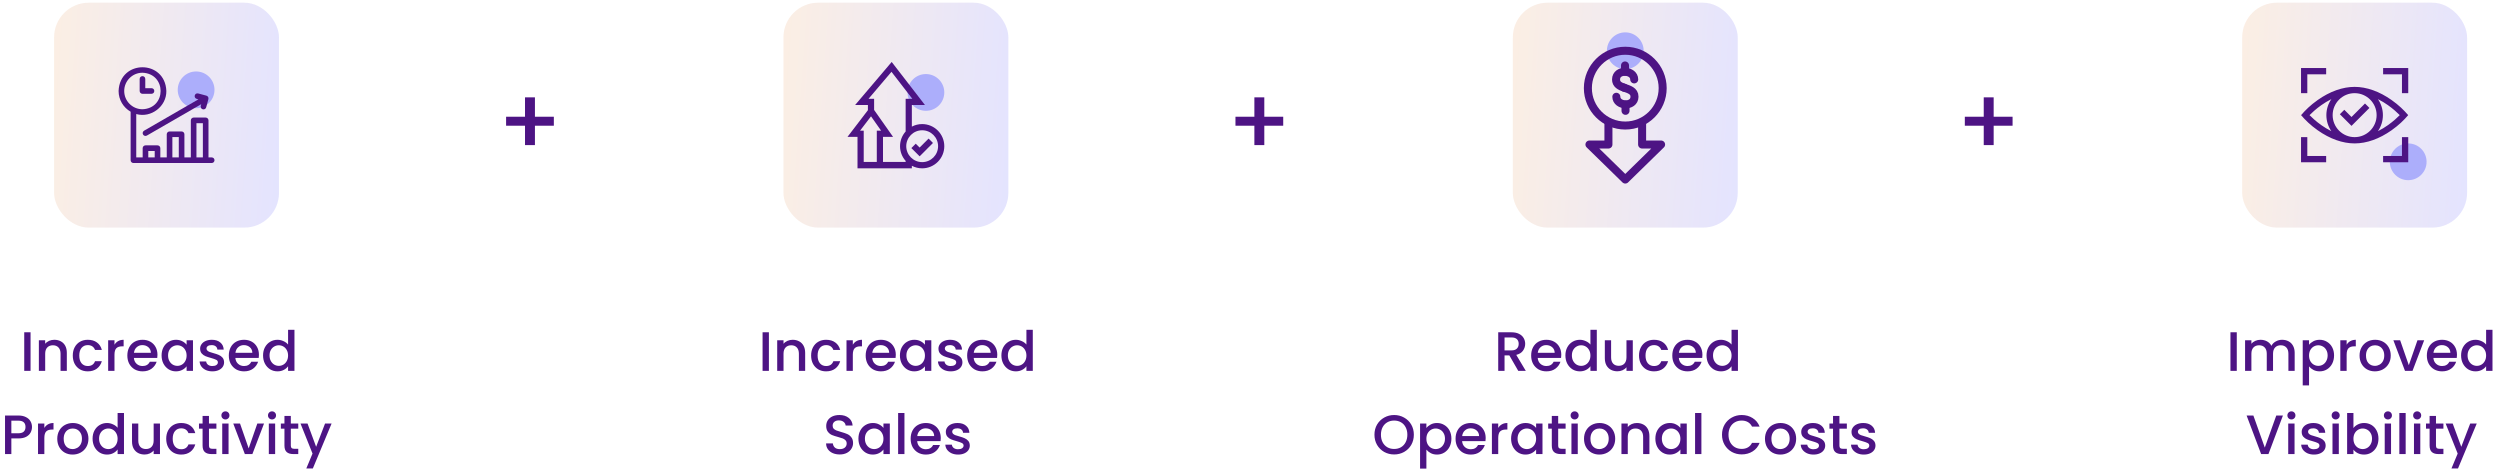 <?xml version="1.0" encoding="UTF-8"?> <svg xmlns="http://www.w3.org/2000/svg" width="721" height="137" viewBox="0 0 721 137" fill="none"><path d="M8.813 95.834V106.954H6.989V95.834H8.813ZM15.656 97.994C16.349 97.994 16.968 98.138 17.512 98.426C18.067 98.714 18.498 99.141 18.808 99.706C19.117 100.271 19.272 100.954 19.272 101.754V106.954H17.464V102.026C17.464 101.237 17.267 100.634 16.872 100.218C16.477 99.791 15.938 99.578 15.256 99.578C14.573 99.578 14.029 99.791 13.624 100.218C13.229 100.634 13.032 101.237 13.032 102.026V106.954H11.208V98.138H13.032V99.146C13.331 98.783 13.709 98.501 14.168 98.298C14.637 98.095 15.133 97.994 15.656 97.994ZM20.99 102.538C20.99 101.631 21.172 100.837 21.534 100.154C21.908 99.46 22.42 98.927 23.07 98.554C23.721 98.18 24.468 97.994 25.31 97.994C26.377 97.994 27.257 98.25 27.95 98.762C28.654 99.263 29.129 99.983 29.374 100.922H27.406C27.246 100.485 26.99 100.143 26.638 99.898C26.286 99.653 25.844 99.53 25.31 99.53C24.564 99.53 23.966 99.796 23.518 100.33C23.081 100.853 22.862 101.589 22.862 102.538C22.862 103.487 23.081 104.229 23.518 104.762C23.966 105.295 24.564 105.562 25.31 105.562C26.366 105.562 27.065 105.098 27.406 104.17H29.374C29.118 105.066 28.638 105.781 27.934 106.314C27.23 106.837 26.356 107.098 25.31 107.098C24.468 107.098 23.721 106.911 23.07 106.538C22.42 106.154 21.908 105.621 21.534 104.938C21.172 104.245 20.99 103.445 20.99 102.538ZM33.016 99.418C33.283 98.97 33.635 98.623 34.072 98.378C34.52 98.122 35.048 97.994 35.656 97.994V99.882H35.192C34.477 99.882 33.934 100.063 33.56 100.426C33.197 100.789 33.016 101.418 33.016 102.314V106.954H31.192V98.138H33.016V99.418ZM45.413 102.33C45.413 102.661 45.392 102.959 45.349 103.226H38.613C38.666 103.93 38.928 104.495 39.397 104.922C39.866 105.349 40.442 105.562 41.125 105.562C42.106 105.562 42.8 105.151 43.205 104.33H45.173C44.906 105.141 44.421 105.807 43.717 106.33C43.023 106.842 42.16 107.098 41.125 107.098C40.282 107.098 39.525 106.911 38.853 106.538C38.191 106.154 37.669 105.621 37.285 104.938C36.911 104.245 36.725 103.445 36.725 102.538C36.725 101.631 36.906 100.837 37.269 100.154C37.642 99.46 38.16 98.927 38.821 98.554C39.493 98.18 40.261 97.994 41.125 97.994C41.957 97.994 42.698 98.175 43.349 98.538C43.999 98.9 44.506 99.412 44.869 100.074C45.231 100.725 45.413 101.477 45.413 102.33ZM43.509 101.754C43.498 101.082 43.258 100.543 42.789 100.138C42.319 99.733 41.738 99.53 41.045 99.53C40.416 99.53 39.877 99.733 39.429 100.138C38.981 100.533 38.714 101.071 38.629 101.754H43.509ZM46.6 102.506C46.6 101.621 46.781 100.837 47.144 100.154C47.517 99.471 48.019 98.943 48.648 98.57C49.288 98.186 49.992 97.994 50.76 97.994C51.453 97.994 52.056 98.132 52.568 98.41C53.09 98.677 53.507 99.013 53.816 99.418V98.138H55.656V106.954H53.816V105.642C53.507 106.058 53.085 106.405 52.552 106.682C52.019 106.959 51.41 107.098 50.728 107.098C49.971 107.098 49.277 106.906 48.648 106.522C48.019 106.127 47.517 105.583 47.144 104.89C46.781 104.186 46.6 103.391 46.6 102.506ZM53.816 102.538C53.816 101.93 53.688 101.402 53.432 100.954C53.187 100.506 52.861 100.165 52.456 99.93C52.05 99.695 51.613 99.578 51.144 99.578C50.675 99.578 50.237 99.695 49.832 99.93C49.426 100.154 49.096 100.49 48.84 100.938C48.594 101.375 48.472 101.898 48.472 102.506C48.472 103.114 48.594 103.647 48.84 104.106C49.096 104.565 49.426 104.917 49.832 105.162C50.248 105.397 50.685 105.514 51.144 105.514C51.613 105.514 52.05 105.397 52.456 105.162C52.861 104.927 53.187 104.586 53.432 104.138C53.688 103.679 53.816 103.146 53.816 102.538ZM61.252 107.098C60.558 107.098 59.934 106.975 59.38 106.73C58.836 106.474 58.404 106.133 58.084 105.706C57.764 105.269 57.593 104.783 57.572 104.25H59.46C59.492 104.623 59.668 104.938 59.988 105.194C60.318 105.439 60.729 105.562 61.22 105.562C61.732 105.562 62.126 105.466 62.404 105.274C62.692 105.071 62.836 104.815 62.836 104.506C62.836 104.175 62.676 103.93 62.356 103.77C62.046 103.61 61.55 103.434 60.868 103.242C60.206 103.061 59.668 102.885 59.252 102.714C58.836 102.543 58.473 102.282 58.164 101.93C57.865 101.578 57.716 101.114 57.716 100.538C57.716 100.069 57.854 99.642 58.132 99.258C58.409 98.863 58.804 98.554 59.316 98.33C59.838 98.106 60.436 97.994 61.108 97.994C62.11 97.994 62.916 98.25 63.524 98.762C64.142 99.263 64.473 99.951 64.516 100.826H62.692C62.66 100.431 62.5 100.117 62.212 99.882C61.924 99.647 61.534 99.53 61.044 99.53C60.564 99.53 60.196 99.621 59.94 99.802C59.684 99.983 59.556 100.223 59.556 100.522C59.556 100.757 59.641 100.954 59.812 101.114C59.982 101.274 60.19 101.402 60.436 101.498C60.681 101.583 61.044 101.695 61.524 101.834C62.164 102.005 62.686 102.181 63.092 102.362C63.508 102.533 63.865 102.789 64.164 103.13C64.462 103.471 64.617 103.925 64.628 104.49C64.628 104.991 64.489 105.439 64.212 105.834C63.934 106.229 63.54 106.538 63.028 106.762C62.526 106.986 61.934 107.098 61.252 107.098ZM74.678 102.33C74.678 102.661 74.657 102.959 74.614 103.226H67.878C67.932 103.93 68.193 104.495 68.662 104.922C69.132 105.349 69.708 105.562 70.39 105.562C71.372 105.562 72.065 105.151 72.47 104.33H74.438C74.172 105.141 73.686 105.807 72.982 106.33C72.289 106.842 71.425 107.098 70.39 107.098C69.548 107.098 68.79 106.911 68.118 106.538C67.457 106.154 66.934 105.621 66.55 104.938C66.177 104.245 65.99 103.445 65.99 102.538C65.99 101.631 66.172 100.837 66.534 100.154C66.908 99.46 67.425 98.927 68.086 98.554C68.758 98.18 69.526 97.994 70.39 97.994C71.222 97.994 71.964 98.175 72.614 98.538C73.265 98.9 73.772 99.412 74.134 100.074C74.497 100.725 74.678 101.477 74.678 102.33ZM72.774 101.754C72.764 101.082 72.524 100.543 72.054 100.138C71.585 99.733 71.004 99.53 70.31 99.53C69.681 99.53 69.142 99.733 68.694 100.138C68.246 100.533 67.98 101.071 67.894 101.754H72.774ZM75.865 102.506C75.865 101.621 76.047 100.837 76.409 100.154C76.783 99.471 77.284 98.943 77.913 98.57C78.553 98.186 79.263 97.994 80.041 97.994C80.617 97.994 81.183 98.122 81.737 98.378C82.303 98.623 82.751 98.954 83.081 99.37V95.114H84.921V106.954H83.081V105.626C82.783 106.053 82.367 106.405 81.833 106.682C81.311 106.959 80.708 107.098 80.025 107.098C79.257 107.098 78.553 106.906 77.913 106.522C77.284 106.127 76.783 105.583 76.409 104.89C76.047 104.186 75.865 103.391 75.865 102.506ZM83.081 102.538C83.081 101.93 82.953 101.402 82.697 100.954C82.452 100.506 82.127 100.165 81.721 99.93C81.316 99.695 80.879 99.578 80.409 99.578C79.94 99.578 79.503 99.695 79.097 99.93C78.692 100.154 78.361 100.49 78.105 100.938C77.86 101.375 77.737 101.898 77.737 102.506C77.737 103.114 77.86 103.647 78.105 104.106C78.361 104.565 78.692 104.917 79.097 105.162C79.513 105.397 79.951 105.514 80.409 105.514C80.879 105.514 81.316 105.397 81.721 105.162C82.127 104.927 82.452 104.586 82.697 104.138C82.953 103.679 83.081 103.146 83.081 102.538ZM9.226 123.146C9.226 123.711 9.093 124.245 8.826 124.746C8.559 125.247 8.133 125.658 7.546 125.978C6.959 126.287 6.207 126.442 5.29 126.442H3.274V130.954H1.45V119.834H5.29C6.143 119.834 6.863 119.983 7.45 120.282C8.047 120.57 8.49 120.965 8.778 121.466C9.077 121.967 9.226 122.527 9.226 123.146ZM5.29 124.954C5.983 124.954 6.501 124.799 6.842 124.49C7.183 124.17 7.354 123.722 7.354 123.146C7.354 121.93 6.666 121.322 5.29 121.322H3.274V124.954H5.29ZM12.79 123.418C13.056 122.97 13.408 122.623 13.846 122.378C14.294 122.122 14.822 121.994 15.43 121.994V123.882H14.966C14.251 123.882 13.707 124.063 13.334 124.426C12.971 124.789 12.79 125.418 12.79 126.314V130.954H10.966V122.138H12.79V123.418ZM20.93 131.098C20.098 131.098 19.346 130.911 18.674 130.538C18.002 130.154 17.474 129.621 17.09 128.938C16.706 128.245 16.514 127.445 16.514 126.538C16.514 125.642 16.712 124.847 17.106 124.154C17.501 123.461 18.04 122.927 18.722 122.554C19.405 122.181 20.168 121.994 21.01 121.994C21.853 121.994 22.616 122.181 23.298 122.554C23.981 122.927 24.52 123.461 24.914 124.154C25.309 124.847 25.506 125.642 25.506 126.538C25.506 127.434 25.304 128.229 24.898 128.922C24.493 129.615 23.938 130.154 23.234 130.538C22.541 130.911 21.773 131.098 20.93 131.098ZM20.93 129.514C21.4 129.514 21.837 129.402 22.242 129.178C22.658 128.954 22.994 128.618 23.25 128.17C23.506 127.722 23.634 127.178 23.634 126.538C23.634 125.898 23.512 125.359 23.266 124.922C23.021 124.474 22.696 124.138 22.29 123.914C21.885 123.69 21.448 123.578 20.978 123.578C20.509 123.578 20.072 123.69 19.666 123.914C19.272 124.138 18.957 124.474 18.722 124.922C18.488 125.359 18.37 125.898 18.37 126.538C18.37 127.487 18.61 128.223 19.09 128.746C19.581 129.258 20.194 129.514 20.93 129.514ZM26.701 126.506C26.701 125.621 26.883 124.837 27.245 124.154C27.619 123.471 28.12 122.943 28.749 122.57C29.389 122.186 30.099 121.994 30.877 121.994C31.453 121.994 32.019 122.122 32.573 122.378C33.139 122.623 33.587 122.954 33.917 123.37V119.114H35.757V130.954H33.917V129.626C33.619 130.053 33.203 130.405 32.669 130.682C32.147 130.959 31.544 131.098 30.861 131.098C30.093 131.098 29.389 130.906 28.749 130.522C28.12 130.127 27.619 129.583 27.245 128.89C26.883 128.186 26.701 127.391 26.701 126.506ZM33.917 126.538C33.917 125.93 33.789 125.402 33.533 124.954C33.288 124.506 32.963 124.165 32.557 123.93C32.152 123.695 31.715 123.578 31.245 123.578C30.776 123.578 30.339 123.695 29.933 123.93C29.528 124.154 29.197 124.49 28.941 124.938C28.696 125.375 28.573 125.898 28.573 126.506C28.573 127.114 28.696 127.647 28.941 128.106C29.197 128.565 29.528 128.917 29.933 129.162C30.349 129.397 30.787 129.514 31.245 129.514C31.715 129.514 32.152 129.397 32.557 129.162C32.963 128.927 33.288 128.586 33.533 128.138C33.789 127.679 33.917 127.146 33.917 126.538ZM46.137 122.138V130.954H44.313V129.914C44.025 130.277 43.647 130.565 43.177 130.778C42.718 130.981 42.228 131.082 41.705 131.082C41.012 131.082 40.388 130.938 39.833 130.65C39.289 130.362 38.857 129.935 38.537 129.37C38.228 128.805 38.073 128.122 38.073 127.322V122.138H39.881V127.05C39.881 127.839 40.078 128.447 40.473 128.874C40.868 129.29 41.407 129.498 42.089 129.498C42.772 129.498 43.31 129.29 43.705 128.874C44.111 128.447 44.313 127.839 44.313 127.05V122.138H46.137ZM47.936 126.538C47.936 125.631 48.117 124.837 48.48 124.154C48.853 123.461 49.365 122.927 50.016 122.554C50.666 122.181 51.413 121.994 52.256 121.994C53.322 121.994 54.202 122.25 54.896 122.762C55.6 123.263 56.074 123.983 56.32 124.922H54.352C54.192 124.485 53.936 124.143 53.584 123.898C53.232 123.653 52.789 123.53 52.256 123.53C51.509 123.53 50.912 123.797 50.464 124.33C50.026 124.853 49.808 125.589 49.808 126.538C49.808 127.487 50.026 128.229 50.464 128.762C50.912 129.295 51.509 129.562 52.256 129.562C53.312 129.562 54.01 129.098 54.352 128.17H56.32C56.064 129.066 55.584 129.781 54.88 130.314C54.176 130.837 53.301 131.098 52.256 131.098C51.413 131.098 50.666 130.911 50.016 130.538C49.365 130.154 48.853 129.621 48.48 128.938C48.117 128.245 47.936 127.445 47.936 126.538ZM60.266 123.626V128.506C60.266 128.837 60.34 129.077 60.489 129.226C60.65 129.365 60.916 129.434 61.289 129.434H62.41V130.954H60.969C60.148 130.954 59.519 130.762 59.081 130.378C58.644 129.994 58.425 129.37 58.425 128.506V123.626H57.386V122.138H58.425V119.946H60.266V122.138H62.41V123.626H60.266ZM65.019 120.97C64.688 120.97 64.411 120.858 64.187 120.634C63.963 120.41 63.851 120.133 63.851 119.802C63.851 119.471 63.963 119.194 64.187 118.97C64.411 118.746 64.688 118.634 65.019 118.634C65.339 118.634 65.611 118.746 65.835 118.97C66.059 119.194 66.171 119.471 66.171 119.802C66.171 120.133 66.059 120.41 65.835 120.634C65.611 120.858 65.339 120.97 65.019 120.97ZM65.915 122.138V130.954H64.091V122.138H65.915ZM71.717 129.322L74.213 122.138H76.149L72.789 130.954H70.613L67.269 122.138H69.221L71.717 129.322ZM78.456 120.97C78.126 120.97 77.848 120.858 77.624 120.634C77.4 120.41 77.288 120.133 77.288 119.802C77.288 119.471 77.4 119.194 77.624 118.97C77.848 118.746 78.126 118.634 78.456 118.634C78.776 118.634 79.048 118.746 79.272 118.97C79.496 119.194 79.608 119.471 79.608 119.802C79.608 120.133 79.496 120.41 79.272 120.634C79.048 120.858 78.776 120.97 78.456 120.97ZM79.352 122.138V130.954H77.528V122.138H79.352ZM83.875 123.626V128.506C83.875 128.837 83.95 129.077 84.099 129.226C84.259 129.365 84.525 129.434 84.899 129.434H86.019V130.954H84.579C83.757 130.954 83.128 130.762 82.691 130.378C82.254 129.994 82.035 129.37 82.035 128.506V123.626H80.995V122.138H82.035V119.946H83.875V122.138H86.019V123.626H83.875ZM95.636 122.138L90.228 135.098H88.34L90.132 130.81L86.66 122.138H88.692L91.172 128.858L93.748 122.138H95.636Z" fill="#4D1484"></path><path d="M221.75 95.834V106.954H219.926V95.834H221.75ZM228.592 97.994C229.286 97.994 229.904 98.138 230.448 98.426C231.003 98.714 231.435 99.141 231.744 99.706C232.054 100.271 232.208 100.954 232.208 101.754V106.954H230.4V102.026C230.4 101.237 230.203 100.634 229.808 100.218C229.414 99.791 228.875 99.578 228.192 99.578C227.51 99.578 226.966 99.791 226.56 100.218C226.166 100.634 225.968 101.237 225.968 102.026V106.954H224.144V98.138H225.968V99.146C226.267 98.783 226.646 98.501 227.104 98.298C227.574 98.095 228.07 97.994 228.592 97.994ZM233.927 102.538C233.927 101.631 234.108 100.837 234.471 100.154C234.844 99.46 235.356 98.927 236.007 98.554C236.658 98.18 237.404 97.994 238.247 97.994C239.314 97.994 240.194 98.25 240.887 98.762C241.591 99.263 242.066 99.983 242.311 100.922H240.343C240.183 100.485 239.927 100.143 239.575 99.898C239.223 99.653 238.78 99.53 238.247 99.53C237.5 99.53 236.903 99.796 236.455 100.33C236.018 100.853 235.799 101.589 235.799 102.538C235.799 103.487 236.018 104.229 236.455 104.762C236.903 105.295 237.5 105.562 238.247 105.562C239.303 105.562 240.002 105.098 240.343 104.17H242.311C242.055 105.066 241.575 105.781 240.871 106.314C240.167 106.837 239.292 107.098 238.247 107.098C237.404 107.098 236.658 106.911 236.007 106.538C235.356 106.154 234.844 105.621 234.471 104.938C234.108 104.245 233.927 103.445 233.927 102.538ZM245.953 99.418C246.219 98.97 246.571 98.623 247.009 98.378C247.457 98.122 247.985 97.994 248.593 97.994V99.882H248.129C247.414 99.882 246.87 100.063 246.497 100.426C246.134 100.789 245.953 101.418 245.953 102.314V106.954H244.129V98.138H245.953V99.418ZM258.349 102.33C258.349 102.661 258.328 102.959 258.285 103.226H251.549C251.603 103.93 251.864 104.495 252.333 104.922C252.803 105.349 253.379 105.562 254.061 105.562C255.043 105.562 255.736 105.151 256.141 104.33H258.109C257.843 105.141 257.357 105.807 256.653 106.33C255.96 106.842 255.096 107.098 254.061 107.098C253.219 107.098 252.461 106.911 251.789 106.538C251.128 106.154 250.605 105.621 250.221 104.938C249.848 104.245 249.661 103.445 249.661 102.538C249.661 101.631 249.843 100.837 250.205 100.154C250.579 99.46 251.096 98.927 251.757 98.554C252.429 98.18 253.197 97.994 254.061 97.994C254.893 97.994 255.635 98.175 256.285 98.538C256.936 98.9 257.443 99.412 257.805 100.074C258.168 100.725 258.349 101.477 258.349 102.33ZM256.445 101.754C256.435 101.082 256.195 100.543 255.725 100.138C255.256 99.733 254.675 99.53 253.981 99.53C253.352 99.53 252.813 99.733 252.365 100.138C251.917 100.533 251.651 101.071 251.565 101.754H256.445ZM259.536 102.506C259.536 101.621 259.718 100.837 260.08 100.154C260.454 99.471 260.955 98.943 261.584 98.57C262.224 98.186 262.928 97.994 263.696 97.994C264.39 97.994 264.992 98.132 265.504 98.41C266.027 98.677 266.443 99.013 266.752 99.418V98.138H268.592V106.954H266.752V105.642C266.443 106.058 266.022 106.405 265.488 106.682C264.955 106.959 264.347 107.098 263.664 107.098C262.907 107.098 262.214 106.906 261.584 106.522C260.955 106.127 260.454 105.583 260.08 104.89C259.718 104.186 259.536 103.391 259.536 102.506ZM266.752 102.538C266.752 101.93 266.624 101.402 266.368 100.954C266.123 100.506 265.798 100.165 265.392 99.93C264.987 99.695 264.55 99.578 264.08 99.578C263.611 99.578 263.174 99.695 262.768 99.93C262.363 100.154 262.032 100.49 261.776 100.938C261.531 101.375 261.408 101.898 261.408 102.506C261.408 103.114 261.531 103.647 261.776 104.106C262.032 104.565 262.363 104.917 262.768 105.162C263.184 105.397 263.622 105.514 264.08 105.514C264.55 105.514 264.987 105.397 265.392 105.162C265.798 104.927 266.123 104.586 266.368 104.138C266.624 103.679 266.752 103.146 266.752 102.538ZM274.188 107.098C273.495 107.098 272.871 106.975 272.316 106.73C271.772 106.474 271.34 106.133 271.02 105.706C270.7 105.269 270.529 104.783 270.508 104.25H272.396C272.428 104.623 272.604 104.938 272.924 105.194C273.255 105.439 273.665 105.562 274.156 105.562C274.668 105.562 275.063 105.466 275.34 105.274C275.628 105.071 275.772 104.815 275.772 104.506C275.772 104.175 275.612 103.93 275.292 103.77C274.983 103.61 274.487 103.434 273.804 103.242C273.143 103.061 272.604 102.885 272.188 102.714C271.772 102.543 271.409 102.282 271.1 101.93C270.801 101.578 270.652 101.114 270.652 100.538C270.652 100.069 270.791 99.642 271.068 99.258C271.345 98.863 271.74 98.554 272.252 98.33C272.775 98.106 273.372 97.994 274.044 97.994C275.047 97.994 275.852 98.25 276.46 98.762C277.079 99.263 277.409 99.951 277.452 100.826H275.628C275.596 100.431 275.436 100.117 275.148 99.882C274.86 99.647 274.471 99.53 273.98 99.53C273.5 99.53 273.132 99.621 272.876 99.802C272.62 99.983 272.492 100.223 272.492 100.522C272.492 100.757 272.577 100.954 272.748 101.114C272.919 101.274 273.127 101.402 273.372 101.498C273.617 101.583 273.98 101.695 274.46 101.834C275.1 102.005 275.623 102.181 276.028 102.362C276.444 102.533 276.801 102.789 277.1 103.13C277.399 103.471 277.553 103.925 277.564 104.49C277.564 104.991 277.425 105.439 277.148 105.834C276.871 106.229 276.476 106.538 275.964 106.762C275.463 106.986 274.871 107.098 274.188 107.098ZM287.615 102.33C287.615 102.661 287.594 102.959 287.551 103.226H280.815C280.868 103.93 281.13 104.495 281.599 104.922C282.068 105.349 282.644 105.562 283.327 105.562C284.308 105.562 285.002 105.151 285.407 104.33H287.375C287.108 105.141 286.623 105.807 285.919 106.33C285.226 106.842 284.362 107.098 283.327 107.098C282.484 107.098 281.727 106.911 281.055 106.538C280.394 106.154 279.871 105.621 279.487 104.938C279.114 104.245 278.927 103.445 278.927 102.538C278.927 101.631 279.108 100.837 279.471 100.154C279.844 99.46 280.362 98.927 281.023 98.554C281.695 98.18 282.463 97.994 283.327 97.994C284.159 97.994 284.9 98.175 285.551 98.538C286.202 98.9 286.708 99.412 287.071 100.074C287.434 100.725 287.615 101.477 287.615 102.33ZM285.711 101.754C285.7 101.082 285.46 100.543 284.991 100.138C284.522 99.733 283.94 99.53 283.247 99.53C282.618 99.53 282.079 99.733 281.631 100.138C281.183 100.533 280.916 101.071 280.831 101.754H285.711ZM288.802 102.506C288.802 101.621 288.983 100.837 289.346 100.154C289.719 99.471 290.221 98.943 290.85 98.57C291.49 98.186 292.199 97.994 292.978 97.994C293.554 97.994 294.119 98.122 294.674 98.378C295.239 98.623 295.687 98.954 296.018 99.37V95.114H297.858V106.954H296.018V105.626C295.719 106.053 295.303 106.405 294.77 106.682C294.247 106.959 293.645 107.098 292.962 107.098C292.194 107.098 291.49 106.906 290.85 106.522C290.221 106.127 289.719 105.583 289.346 104.89C288.983 104.186 288.802 103.391 288.802 102.506ZM296.018 102.538C296.018 101.93 295.89 101.402 295.634 100.954C295.389 100.506 295.063 100.165 294.658 99.93C294.253 99.695 293.815 99.578 293.346 99.578C292.877 99.578 292.439 99.695 292.034 99.93C291.629 100.154 291.298 100.49 291.042 100.938C290.797 101.375 290.674 101.898 290.674 102.506C290.674 103.114 290.797 103.647 291.042 104.106C291.298 104.565 291.629 104.917 292.034 105.162C292.45 105.397 292.887 105.514 293.346 105.514C293.815 105.514 294.253 105.397 294.658 105.162C295.063 104.927 295.389 104.586 295.634 104.138C295.89 103.679 296.018 103.146 296.018 102.538ZM242.183 131.066C241.437 131.066 240.765 130.938 240.167 130.682C239.57 130.415 239.101 130.042 238.759 129.562C238.418 129.082 238.247 128.522 238.247 127.882H240.199C240.242 128.362 240.429 128.757 240.759 129.066C241.101 129.375 241.575 129.53 242.183 129.53C242.813 129.53 243.303 129.381 243.655 129.082C244.007 128.773 244.183 128.378 244.183 127.898C244.183 127.525 244.071 127.221 243.847 126.986C243.634 126.751 243.362 126.57 243.031 126.442C242.711 126.314 242.263 126.175 241.687 126.026C240.962 125.834 240.37 125.642 239.911 125.45C239.463 125.247 239.079 124.938 238.759 124.522C238.439 124.106 238.279 123.551 238.279 122.858C238.279 122.218 238.439 121.658 238.759 121.178C239.079 120.698 239.527 120.33 240.103 120.074C240.679 119.818 241.346 119.69 242.103 119.69C243.181 119.69 244.061 119.962 244.743 120.506C245.437 121.039 245.821 121.775 245.895 122.714H243.879C243.847 122.309 243.655 121.962 243.303 121.674C242.951 121.386 242.487 121.242 241.911 121.242C241.389 121.242 240.962 121.375 240.631 121.642C240.301 121.909 240.135 122.293 240.135 122.794C240.135 123.135 240.237 123.418 240.439 123.642C240.653 123.855 240.919 124.026 241.239 124.154C241.559 124.282 241.997 124.421 242.551 124.57C243.287 124.773 243.885 124.975 244.343 125.178C244.813 125.381 245.207 125.695 245.527 126.122C245.858 126.538 246.023 127.098 246.023 127.802C246.023 128.367 245.869 128.901 245.559 129.402C245.261 129.903 244.818 130.309 244.231 130.618C243.655 130.917 242.973 131.066 242.183 131.066ZM247.568 126.506C247.568 125.621 247.749 124.837 248.112 124.154C248.485 123.471 248.986 122.943 249.616 122.57C250.256 122.186 250.96 121.994 251.728 121.994C252.421 121.994 253.024 122.133 253.536 122.41C254.058 122.677 254.474 123.013 254.784 123.418V122.138H256.624V130.954H254.784V129.642C254.474 130.058 254.053 130.405 253.52 130.682C252.986 130.959 252.378 131.098 251.696 131.098C250.938 131.098 250.245 130.906 249.616 130.522C248.986 130.127 248.485 129.583 248.112 128.89C247.749 128.186 247.568 127.391 247.568 126.506ZM254.784 126.538C254.784 125.93 254.656 125.402 254.4 124.954C254.154 124.506 253.829 124.165 253.424 123.93C253.018 123.695 252.581 123.578 252.112 123.578C251.642 123.578 251.205 123.695 250.8 123.93C250.394 124.154 250.064 124.49 249.808 124.938C249.562 125.375 249.44 125.898 249.44 126.506C249.44 127.114 249.562 127.647 249.808 128.106C250.064 128.565 250.394 128.917 250.8 129.162C251.216 129.397 251.653 129.514 252.112 129.514C252.581 129.514 253.018 129.397 253.424 129.162C253.829 128.927 254.154 128.586 254.4 128.138C254.656 127.679 254.784 127.146 254.784 126.538ZM260.843 119.114V130.954H259.019V119.114H260.843ZM271.318 126.33C271.318 126.661 271.297 126.959 271.254 127.226H264.518C264.571 127.93 264.833 128.495 265.302 128.922C265.771 129.349 266.347 129.562 267.03 129.562C268.011 129.562 268.705 129.151 269.11 128.33H271.078C270.811 129.141 270.326 129.807 269.622 130.33C268.929 130.842 268.065 131.098 267.03 131.098C266.187 131.098 265.43 130.911 264.758 130.538C264.097 130.154 263.574 129.621 263.19 128.938C262.817 128.245 262.63 127.445 262.63 126.538C262.63 125.631 262.811 124.837 263.174 124.154C263.547 123.461 264.065 122.927 264.726 122.554C265.398 122.181 266.166 121.994 267.03 121.994C267.862 121.994 268.603 122.175 269.254 122.538C269.905 122.901 270.411 123.413 270.774 124.074C271.137 124.725 271.318 125.477 271.318 126.33ZM269.414 125.754C269.403 125.082 269.163 124.543 268.694 124.138C268.225 123.733 267.643 123.53 266.95 123.53C266.321 123.53 265.782 123.733 265.334 124.138C264.886 124.533 264.619 125.071 264.534 125.754H269.414ZM276.313 131.098C275.62 131.098 274.996 130.975 274.441 130.73C273.897 130.474 273.465 130.133 273.145 129.706C272.825 129.269 272.654 128.783 272.633 128.25H274.521C274.553 128.623 274.729 128.938 275.049 129.194C275.38 129.439 275.79 129.562 276.281 129.562C276.793 129.562 277.188 129.466 277.465 129.274C277.753 129.071 277.897 128.815 277.897 128.506C277.897 128.175 277.737 127.93 277.417 127.77C277.108 127.61 276.612 127.434 275.929 127.242C275.268 127.061 274.729 126.885 274.313 126.714C273.897 126.543 273.534 126.282 273.225 125.93C272.926 125.578 272.777 125.114 272.777 124.538C272.777 124.069 272.916 123.642 273.193 123.258C273.47 122.863 273.865 122.554 274.377 122.33C274.9 122.106 275.497 121.994 276.169 121.994C277.172 121.994 277.977 122.25 278.585 122.762C279.204 123.263 279.534 123.951 279.577 124.826H277.753C277.721 124.431 277.561 124.117 277.273 123.882C276.985 123.647 276.596 123.53 276.105 123.53C275.625 123.53 275.257 123.621 275.001 123.802C274.745 123.983 274.617 124.223 274.617 124.522C274.617 124.757 274.702 124.954 274.873 125.114C275.044 125.274 275.252 125.402 275.497 125.498C275.742 125.583 276.105 125.695 276.585 125.834C277.225 126.005 277.748 126.181 278.153 126.362C278.569 126.533 278.926 126.789 279.225 127.13C279.524 127.471 279.678 127.925 279.689 128.49C279.689 128.991 279.55 129.439 279.273 129.834C278.996 130.229 278.601 130.538 278.089 130.762C277.588 130.986 276.996 131.098 276.313 131.098Z" fill="#4D1484"></path><path d="M437.862 106.954L435.302 102.506H433.91V106.954H432.086V95.834H435.926C436.779 95.834 437.499 95.983 438.086 96.282C438.683 96.581 439.126 96.981 439.414 97.482C439.712 97.983 439.862 98.543 439.862 99.162C439.862 99.887 439.648 100.549 439.222 101.146C438.806 101.733 438.16 102.133 437.286 102.346L440.038 106.954H437.862ZM433.91 101.05H435.926C436.608 101.05 437.12 100.879 437.462 100.538C437.814 100.197 437.99 99.738 437.99 99.162C437.99 98.586 437.819 98.138 437.478 97.818C437.136 97.487 436.619 97.322 435.926 97.322H433.91V101.05ZM450.275 102.33C450.275 102.661 450.254 102.959 450.211 103.226H443.475C443.528 103.93 443.79 104.495 444.259 104.922C444.728 105.349 445.304 105.562 445.987 105.562C446.968 105.562 447.662 105.151 448.067 104.33H450.035C449.768 105.141 449.283 105.807 448.579 106.33C447.886 106.842 447.022 107.098 445.987 107.098C445.144 107.098 444.387 106.911 443.715 106.538C443.054 106.154 442.531 105.621 442.147 104.938C441.774 104.245 441.587 103.445 441.587 102.538C441.587 101.631 441.768 100.837 442.131 100.154C442.504 99.46 443.022 98.927 443.683 98.554C444.355 98.18 445.123 97.994 445.987 97.994C446.819 97.994 447.56 98.175 448.211 98.538C448.862 98.9 449.368 99.412 449.731 100.074C450.094 100.725 450.275 101.477 450.275 102.33ZM448.371 101.754C448.36 101.082 448.12 100.543 447.651 100.138C447.182 99.733 446.6 99.53 445.907 99.53C445.278 99.53 444.739 99.733 444.291 100.138C443.843 100.533 443.576 101.071 443.491 101.754H448.371ZM451.462 102.506C451.462 101.621 451.643 100.837 452.006 100.154C452.379 99.471 452.881 98.943 453.51 98.57C454.15 98.186 454.859 97.994 455.638 97.994C456.214 97.994 456.779 98.122 457.334 98.378C457.899 98.623 458.347 98.954 458.678 99.37V95.114H460.518V106.954H458.678V105.626C458.379 106.053 457.963 106.405 457.43 106.682C456.907 106.959 456.305 107.098 455.622 107.098C454.854 107.098 454.15 106.906 453.51 106.522C452.881 106.127 452.379 105.583 452.006 104.89C451.643 104.186 451.462 103.391 451.462 102.506ZM458.678 102.538C458.678 101.93 458.55 101.402 458.294 100.954C458.049 100.506 457.723 100.165 457.318 99.93C456.913 99.695 456.475 99.578 456.006 99.578C455.537 99.578 455.099 99.695 454.694 99.93C454.289 100.154 453.958 100.49 453.702 100.938C453.457 101.375 453.334 101.898 453.334 102.506C453.334 103.114 453.457 103.647 453.702 104.106C453.958 104.565 454.289 104.917 454.694 105.162C455.11 105.397 455.547 105.514 456.006 105.514C456.475 105.514 456.913 105.397 457.318 105.162C457.723 104.927 458.049 104.586 458.294 104.138C458.55 103.679 458.678 103.146 458.678 102.538ZM470.898 98.138V106.954H469.074V105.914C468.786 106.277 468.407 106.565 467.938 106.778C467.479 106.981 466.989 107.082 466.466 107.082C465.773 107.082 465.149 106.938 464.594 106.65C464.05 106.362 463.618 105.935 463.298 105.37C462.989 104.805 462.834 104.122 462.834 103.322V98.138H464.642V103.05C464.642 103.839 464.839 104.447 465.234 104.874C465.629 105.29 466.167 105.498 466.85 105.498C467.533 105.498 468.071 105.29 468.466 104.874C468.871 104.447 469.074 103.839 469.074 103.05V98.138H470.898ZM472.696 102.538C472.696 101.631 472.878 100.837 473.24 100.154C473.614 99.46 474.126 98.927 474.776 98.554C475.427 98.18 476.174 97.994 477.016 97.994C478.083 97.994 478.963 98.25 479.656 98.762C480.36 99.263 480.835 99.983 481.08 100.922H479.112C478.952 100.485 478.696 100.143 478.344 99.898C477.992 99.653 477.55 99.53 477.016 99.53C476.27 99.53 475.672 99.796 475.224 100.33C474.787 100.853 474.568 101.589 474.568 102.538C474.568 103.487 474.787 104.229 475.224 104.762C475.672 105.295 476.27 105.562 477.016 105.562C478.072 105.562 478.771 105.098 479.112 104.17H481.08C480.824 105.066 480.344 105.781 479.64 106.314C478.936 106.837 478.062 107.098 477.016 107.098C476.174 107.098 475.427 106.911 474.776 106.538C474.126 106.154 473.614 105.621 473.24 104.938C472.878 104.245 472.696 103.445 472.696 102.538ZM490.978 102.33C490.978 102.661 490.957 102.959 490.914 103.226H484.178C484.232 103.93 484.493 104.495 484.962 104.922C485.432 105.349 486.008 105.562 486.69 105.562C487.672 105.562 488.365 105.151 488.77 104.33H490.738C490.472 105.141 489.986 105.807 489.282 106.33C488.589 106.842 487.725 107.098 486.69 107.098C485.848 107.098 485.09 106.911 484.418 106.538C483.757 106.154 483.234 105.621 482.85 104.938C482.477 104.245 482.29 103.445 482.29 102.538C482.29 101.631 482.472 100.837 482.834 100.154C483.208 99.46 483.725 98.927 484.386 98.554C485.058 98.18 485.826 97.994 486.69 97.994C487.522 97.994 488.264 98.175 488.914 98.538C489.565 98.9 490.072 99.412 490.434 100.074C490.797 100.725 490.978 101.477 490.978 102.33ZM489.074 101.754C489.064 101.082 488.824 100.543 488.354 100.138C487.885 99.733 487.304 99.53 486.61 99.53C485.981 99.53 485.442 99.733 484.994 100.138C484.546 100.533 484.28 101.071 484.194 101.754H489.074ZM492.165 102.506C492.165 101.621 492.347 100.837 492.709 100.154C493.083 99.471 493.584 98.943 494.213 98.57C494.853 98.186 495.563 97.994 496.341 97.994C496.917 97.994 497.483 98.122 498.037 98.378C498.603 98.623 499.051 98.954 499.381 99.37V95.114H501.221V106.954H499.381V105.626C499.083 106.053 498.667 106.405 498.133 106.682C497.611 106.959 497.008 107.098 496.325 107.098C495.557 107.098 494.853 106.906 494.213 106.522C493.584 106.127 493.083 105.583 492.709 104.89C492.347 104.186 492.165 103.391 492.165 102.506ZM499.381 102.538C499.381 101.93 499.253 101.402 498.997 100.954C498.752 100.506 498.427 100.165 498.021 99.93C497.616 99.695 497.179 99.578 496.709 99.578C496.24 99.578 495.803 99.695 495.397 99.93C494.992 100.154 494.661 100.49 494.405 100.938C494.16 101.375 494.037 101.898 494.037 102.506C494.037 103.114 494.16 103.647 494.405 104.106C494.661 104.565 494.992 104.917 495.397 105.162C495.813 105.397 496.251 105.514 496.709 105.514C497.179 105.514 497.616 105.397 498.021 105.162C498.427 104.927 498.752 104.586 498.997 104.138C499.253 103.679 499.381 103.146 499.381 102.538ZM402.072 131.066C401.037 131.066 400.082 130.826 399.208 130.346C398.344 129.855 397.656 129.178 397.144 128.314C396.642 127.439 396.392 126.458 396.392 125.37C396.392 124.282 396.642 123.306 397.144 122.442C397.656 121.578 398.344 120.906 399.208 120.426C400.082 119.935 401.037 119.69 402.072 119.69C403.117 119.69 404.072 119.935 404.936 120.426C405.81 120.906 406.498 121.578 407 122.442C407.501 123.306 407.752 124.282 407.752 125.37C407.752 126.458 407.501 127.439 407 128.314C406.498 129.178 405.81 129.855 404.936 130.346C404.072 130.826 403.117 131.066 402.072 131.066ZM402.072 129.482C402.808 129.482 403.464 129.317 404.04 128.986C404.616 128.645 405.064 128.165 405.384 127.546C405.714 126.917 405.88 126.191 405.88 125.37C405.88 124.549 405.714 123.829 405.384 123.21C405.064 122.591 404.616 122.117 404.04 121.786C403.464 121.455 402.808 121.29 402.072 121.29C401.336 121.29 400.68 121.455 400.104 121.786C399.528 122.117 399.074 122.591 398.744 123.21C398.424 123.829 398.264 124.549 398.264 125.37C398.264 126.191 398.424 126.917 398.744 127.546C399.074 128.165 399.528 128.645 400.104 128.986C400.68 129.317 401.336 129.482 402.072 129.482ZM411.371 123.434C411.68 123.029 412.101 122.687 412.635 122.41C413.168 122.133 413.771 121.994 414.443 121.994C415.211 121.994 415.909 122.186 416.539 122.57C417.179 122.943 417.68 123.471 418.043 124.154C418.405 124.837 418.587 125.621 418.587 126.506C418.587 127.391 418.405 128.186 418.043 128.89C417.68 129.583 417.179 130.127 416.539 130.522C415.909 130.906 415.211 131.098 414.443 131.098C413.771 131.098 413.173 130.965 412.651 130.698C412.128 130.421 411.701 130.079 411.371 129.674V135.146H409.547V122.138H411.371V123.434ZM416.731 126.506C416.731 125.898 416.603 125.375 416.347 124.938C416.101 124.49 415.771 124.154 415.355 123.93C414.949 123.695 414.512 123.578 414.043 123.578C413.584 123.578 413.147 123.695 412.731 123.93C412.325 124.165 411.995 124.506 411.739 124.954C411.493 125.402 411.371 125.93 411.371 126.538C411.371 127.146 411.493 127.679 411.739 128.138C411.995 128.586 412.325 128.927 412.731 129.162C413.147 129.397 413.584 129.514 414.043 129.514C414.512 129.514 414.949 129.397 415.355 129.162C415.771 128.917 416.101 128.565 416.347 128.106C416.603 127.647 416.731 127.114 416.731 126.506ZM428.47 126.33C428.47 126.661 428.449 126.959 428.406 127.226H421.67C421.724 127.93 421.985 128.495 422.454 128.922C422.924 129.349 423.5 129.562 424.182 129.562C425.164 129.562 425.857 129.151 426.262 128.33H428.23C427.964 129.141 427.478 129.807 426.774 130.33C426.081 130.842 425.217 131.098 424.182 131.098C423.34 131.098 422.582 130.911 421.91 130.538C421.249 130.154 420.726 129.621 420.342 128.938C419.969 128.245 419.782 127.445 419.782 126.538C419.782 125.631 419.964 124.837 420.326 124.154C420.7 123.461 421.217 122.927 421.878 122.554C422.55 122.181 423.318 121.994 424.182 121.994C425.014 121.994 425.756 122.175 426.406 122.538C427.057 122.901 427.564 123.413 427.926 124.074C428.289 124.725 428.47 125.477 428.47 126.33ZM426.566 125.754C426.556 125.082 426.316 124.543 425.846 124.138C425.377 123.733 424.796 123.53 424.102 123.53C423.473 123.53 422.934 123.733 422.486 124.138C422.038 124.533 421.772 125.071 421.686 125.754H426.566ZM432.089 123.418C432.356 122.97 432.708 122.623 433.145 122.378C433.593 122.122 434.121 121.994 434.729 121.994V123.882H434.265C433.551 123.882 433.007 124.063 432.633 124.426C432.271 124.789 432.089 125.418 432.089 126.314V130.954H430.265V122.138H432.089V123.418ZM435.798 126.506C435.798 125.621 435.979 124.837 436.342 124.154C436.715 123.471 437.217 122.943 437.846 122.57C438.486 122.186 439.19 121.994 439.958 121.994C440.651 121.994 441.254 122.133 441.766 122.41C442.289 122.677 442.705 123.013 443.014 123.418V122.138H444.854V130.954H443.014V129.642C442.705 130.058 442.283 130.405 441.75 130.682C441.217 130.959 440.609 131.098 439.926 131.098C439.169 131.098 438.475 130.906 437.846 130.522C437.217 130.127 436.715 129.583 436.342 128.89C435.979 128.186 435.798 127.391 435.798 126.506ZM443.014 126.538C443.014 125.93 442.886 125.402 442.63 124.954C442.385 124.506 442.059 124.165 441.654 123.93C441.249 123.695 440.811 123.578 440.342 123.578C439.873 123.578 439.435 123.695 439.03 123.93C438.625 124.154 438.294 124.49 438.038 124.938C437.793 125.375 437.67 125.898 437.67 126.506C437.67 127.114 437.793 127.647 438.038 128.106C438.294 128.565 438.625 128.917 439.03 129.162C439.446 129.397 439.883 129.514 440.342 129.514C440.811 129.514 441.249 129.397 441.654 129.162C442.059 128.927 442.385 128.586 442.63 128.138C442.886 127.679 443.014 127.146 443.014 126.538ZM449.378 123.626V128.506C449.378 128.837 449.452 129.077 449.602 129.226C449.762 129.365 450.028 129.434 450.402 129.434H451.522V130.954H450.082C449.26 130.954 448.631 130.762 448.194 130.378C447.756 129.994 447.538 129.37 447.538 128.506V123.626H446.498V122.138H447.538V119.946H449.378V122.138H451.522V123.626H449.378ZM454.131 120.97C453.8 120.97 453.523 120.858 453.299 120.634C453.075 120.41 452.963 120.133 452.963 119.802C452.963 119.471 453.075 119.194 453.299 118.97C453.523 118.746 453.8 118.634 454.131 118.634C454.451 118.634 454.723 118.746 454.947 118.97C455.171 119.194 455.283 119.471 455.283 119.802C455.283 120.133 455.171 120.41 454.947 120.634C454.723 120.858 454.451 120.97 454.131 120.97ZM455.027 122.138V130.954H453.203V122.138H455.027ZM461.246 131.098C460.414 131.098 459.662 130.911 458.99 130.538C458.318 130.154 457.79 129.621 457.406 128.938C457.022 128.245 456.83 127.445 456.83 126.538C456.83 125.642 457.027 124.847 457.422 124.154C457.816 123.461 458.355 122.927 459.038 122.554C459.72 122.181 460.483 121.994 461.326 121.994C462.168 121.994 462.931 122.181 463.614 122.554C464.296 122.927 464.835 123.461 465.23 124.154C465.624 124.847 465.822 125.642 465.822 126.538C465.822 127.434 465.619 128.229 465.214 128.922C464.808 129.615 464.254 130.154 463.55 130.538C462.856 130.911 462.088 131.098 461.246 131.098ZM461.246 129.514C461.715 129.514 462.152 129.402 462.558 129.178C462.974 128.954 463.31 128.618 463.566 128.17C463.822 127.722 463.95 127.178 463.95 126.538C463.95 125.898 463.827 125.359 463.582 124.922C463.336 124.474 463.011 124.138 462.606 123.914C462.2 123.69 461.763 123.578 461.294 123.578C460.824 123.578 460.387 123.69 459.982 123.914C459.587 124.138 459.272 124.474 459.038 124.922C458.803 125.359 458.686 125.898 458.686 126.538C458.686 127.487 458.926 128.223 459.406 128.746C459.896 129.258 460.51 129.514 461.246 129.514ZM472.073 121.994C472.766 121.994 473.385 122.138 473.929 122.426C474.483 122.714 474.915 123.141 475.225 123.706C475.534 124.271 475.689 124.954 475.689 125.754V130.954H473.881V126.026C473.881 125.237 473.683 124.634 473.289 124.218C472.894 123.791 472.355 123.578 471.673 123.578C470.99 123.578 470.446 123.791 470.041 124.218C469.646 124.634 469.449 125.237 469.449 126.026V130.954H467.625V122.138H469.449V123.146C469.747 122.783 470.126 122.501 470.585 122.298C471.054 122.095 471.55 121.994 472.073 121.994ZM477.407 126.506C477.407 125.621 477.589 124.837 477.951 124.154C478.325 123.471 478.826 122.943 479.455 122.57C480.095 122.186 480.799 121.994 481.567 121.994C482.261 121.994 482.863 122.133 483.375 122.41C483.898 122.677 484.314 123.013 484.623 123.418V122.138H486.463V130.954H484.623V129.642C484.314 130.058 483.893 130.405 483.359 130.682C482.826 130.959 482.218 131.098 481.535 131.098C480.778 131.098 480.085 130.906 479.455 130.522C478.826 130.127 478.325 129.583 477.951 128.89C477.589 128.186 477.407 127.391 477.407 126.506ZM484.623 126.538C484.623 125.93 484.495 125.402 484.239 124.954C483.994 124.506 483.669 124.165 483.263 123.93C482.858 123.695 482.421 123.578 481.951 123.578C481.482 123.578 481.045 123.695 480.639 123.93C480.234 124.154 479.903 124.49 479.647 124.938C479.402 125.375 479.279 125.898 479.279 126.506C479.279 127.114 479.402 127.647 479.647 128.106C479.903 128.565 480.234 128.917 480.639 129.162C481.055 129.397 481.493 129.514 481.951 129.514C482.421 129.514 482.858 129.397 483.263 129.162C483.669 128.927 483.994 128.586 484.239 128.138C484.495 127.679 484.623 127.146 484.623 126.538ZM490.683 119.114V130.954H488.859V119.114H490.683ZM496.626 125.37C496.626 124.282 496.877 123.306 497.378 122.442C497.89 121.578 498.578 120.906 499.442 120.426C500.317 119.935 501.272 119.69 502.306 119.69C503.49 119.69 504.541 119.983 505.458 120.57C506.386 121.146 507.058 121.967 507.474 123.034H505.282C504.994 122.447 504.594 122.01 504.082 121.722C503.57 121.434 502.978 121.29 502.306 121.29C501.57 121.29 500.914 121.455 500.338 121.786C499.762 122.117 499.309 122.591 498.978 123.21C498.658 123.829 498.498 124.549 498.498 125.37C498.498 126.191 498.658 126.911 498.978 127.53C499.309 128.149 499.762 128.629 500.338 128.97C500.914 129.301 501.57 129.466 502.306 129.466C502.978 129.466 503.57 129.322 504.082 129.034C504.594 128.746 504.994 128.309 505.282 127.722H507.474C507.058 128.789 506.386 129.61 505.458 130.186C504.541 130.762 503.49 131.05 502.306 131.05C501.261 131.05 500.306 130.81 499.442 130.33C498.578 129.839 497.89 129.162 497.378 128.298C496.877 127.434 496.626 126.458 496.626 125.37ZM513.433 131.098C512.601 131.098 511.849 130.911 511.177 130.538C510.505 130.154 509.977 129.621 509.593 128.938C509.209 128.245 509.017 127.445 509.017 126.538C509.017 125.642 509.215 124.847 509.609 124.154C510.004 123.461 510.543 122.927 511.225 122.554C511.908 122.181 512.671 121.994 513.513 121.994C514.356 121.994 515.119 122.181 515.801 122.554C516.484 122.927 517.023 123.461 517.417 124.154C517.812 124.847 518.009 125.642 518.009 126.538C518.009 127.434 517.807 128.229 517.401 128.922C516.996 129.615 516.441 130.154 515.737 130.538C515.044 130.911 514.276 131.098 513.433 131.098ZM513.433 129.514C513.903 129.514 514.34 129.402 514.745 129.178C515.161 128.954 515.497 128.618 515.753 128.17C516.009 127.722 516.137 127.178 516.137 126.538C516.137 125.898 516.015 125.359 515.769 124.922C515.524 124.474 515.199 124.138 514.793 123.914C514.388 123.69 513.951 123.578 513.481 123.578C513.012 123.578 512.575 123.69 512.169 123.914C511.775 124.138 511.46 124.474 511.225 124.922C510.991 125.359 510.873 125.898 510.873 126.538C510.873 127.487 511.113 128.223 511.593 128.746C512.084 129.258 512.697 129.514 513.433 129.514ZM523.012 131.098C522.319 131.098 521.695 130.975 521.14 130.73C520.596 130.474 520.164 130.133 519.844 129.706C519.524 129.269 519.354 128.783 519.332 128.25H521.22C521.252 128.623 521.428 128.938 521.748 129.194C522.079 129.439 522.49 129.562 522.98 129.562C523.492 129.562 523.887 129.466 524.164 129.274C524.452 129.071 524.596 128.815 524.596 128.506C524.596 128.175 524.436 127.93 524.116 127.77C523.807 127.61 523.311 127.434 522.628 127.242C521.967 127.061 521.428 126.885 521.012 126.714C520.596 126.543 520.234 126.282 519.924 125.93C519.626 125.578 519.476 125.114 519.476 124.538C519.476 124.069 519.615 123.642 519.892 123.258C520.17 122.863 520.564 122.554 521.076 122.33C521.599 122.106 522.196 121.994 522.868 121.994C523.871 121.994 524.676 122.25 525.284 122.762C525.903 123.263 526.234 123.951 526.276 124.826H524.452C524.42 124.431 524.26 124.117 523.972 123.882C523.684 123.647 523.295 123.53 522.804 123.53C522.324 123.53 521.956 123.621 521.7 123.802C521.444 123.983 521.316 124.223 521.316 124.522C521.316 124.757 521.402 124.954 521.572 125.114C521.743 125.274 521.951 125.402 522.196 125.498C522.442 125.583 522.804 125.695 523.284 125.834C523.924 126.005 524.447 126.181 524.852 126.362C525.268 126.533 525.626 126.789 525.924 127.13C526.223 127.471 526.378 127.925 526.388 128.49C526.388 128.991 526.25 129.439 525.972 129.834C525.695 130.229 525.3 130.538 524.788 130.762C524.287 130.986 523.695 131.098 523.012 131.098ZM530.487 123.626V128.506C530.487 128.837 530.562 129.077 530.711 129.226C530.871 129.365 531.138 129.434 531.511 129.434H532.631V130.954H531.191C530.37 130.954 529.741 130.762 529.303 130.378C528.866 129.994 528.647 129.37 528.647 128.506V123.626H527.607V122.138H528.647V119.946H530.487V122.138H532.631V123.626H530.487ZM537.512 131.098C536.819 131.098 536.195 130.975 535.64 130.73C535.096 130.474 534.664 130.133 534.344 129.706C534.024 129.269 533.854 128.783 533.832 128.25H535.72C535.752 128.623 535.928 128.938 536.248 129.194C536.579 129.439 536.99 129.562 537.48 129.562C537.992 129.562 538.387 129.466 538.664 129.274C538.952 129.071 539.096 128.815 539.096 128.506C539.096 128.175 538.936 127.93 538.616 127.77C538.307 127.61 537.811 127.434 537.128 127.242C536.467 127.061 535.928 126.885 535.512 126.714C535.096 126.543 534.734 126.282 534.424 125.93C534.126 125.578 533.976 125.114 533.976 124.538C533.976 124.069 534.115 123.642 534.392 123.258C534.67 122.863 535.064 122.554 535.576 122.33C536.099 122.106 536.696 121.994 537.368 121.994C538.371 121.994 539.176 122.25 539.784 122.762C540.403 123.263 540.734 123.951 540.776 124.826H538.952C538.92 124.431 538.76 124.117 538.472 123.882C538.184 123.647 537.795 123.53 537.304 123.53C536.824 123.53 536.456 123.621 536.2 123.802C535.944 123.983 535.816 124.223 535.816 124.522C535.816 124.757 535.902 124.954 536.072 125.114C536.243 125.274 536.451 125.402 536.696 125.498C536.942 125.583 537.304 125.695 537.784 125.834C538.424 126.005 538.947 126.181 539.352 126.362C539.768 126.533 540.126 126.789 540.424 127.13C540.723 127.471 540.878 127.925 540.888 128.49C540.888 128.991 540.75 129.439 540.472 129.834C540.195 130.229 539.8 130.538 539.288 130.762C538.787 130.986 538.195 131.098 537.512 131.098Z" fill="#4D1484"></path><path d="M645.085 95.834V106.954H643.261V95.834H645.085ZM658.151 97.994C658.845 97.994 659.463 98.138 660.007 98.426C660.562 98.714 660.994 99.141 661.303 99.706C661.623 100.271 661.783 100.954 661.783 101.754V106.954H659.975V102.026C659.975 101.237 659.778 100.634 659.383 100.218C658.989 99.791 658.45 99.578 657.767 99.578C657.085 99.578 656.541 99.791 656.135 100.218C655.741 100.634 655.543 101.237 655.543 102.026V106.954H653.735V102.026C653.735 101.237 653.538 100.634 653.143 100.218C652.749 99.791 652.21 99.578 651.527 99.578C650.845 99.578 650.301 99.791 649.895 100.218C649.501 100.634 649.303 101.237 649.303 102.026V106.954H647.479V98.138H649.303V99.146C649.602 98.783 649.981 98.501 650.439 98.298C650.898 98.095 651.389 97.994 651.911 97.994C652.615 97.994 653.245 98.143 653.799 98.442C654.354 98.74 654.781 99.172 655.079 99.738C655.346 99.204 655.762 98.783 656.327 98.474C656.893 98.154 657.501 97.994 658.151 97.994ZM665.928 99.434C666.238 99.028 666.659 98.687 667.192 98.41C667.726 98.132 668.328 97.994 669 97.994C669.768 97.994 670.467 98.186 671.096 98.57C671.736 98.943 672.238 99.471 672.6 100.154C672.963 100.837 673.144 101.621 673.144 102.506C673.144 103.391 672.963 104.186 672.6 104.89C672.238 105.583 671.736 106.127 671.096 106.522C670.467 106.906 669.768 107.098 669 107.098C668.328 107.098 667.731 106.965 667.208 106.698C666.686 106.421 666.259 106.079 665.928 105.674V111.146H664.104V98.138H665.928V99.434ZM671.288 102.506C671.288 101.898 671.16 101.375 670.904 100.938C670.659 100.49 670.328 100.154 669.912 99.93C669.507 99.695 669.07 99.578 668.6 99.578C668.142 99.578 667.704 99.695 667.288 99.93C666.883 100.165 666.552 100.506 666.296 100.954C666.051 101.402 665.928 101.93 665.928 102.538C665.928 103.146 666.051 103.679 666.296 104.138C666.552 104.586 666.883 104.927 667.288 105.162C667.704 105.397 668.142 105.514 668.6 105.514C669.07 105.514 669.507 105.397 669.912 105.162C670.328 104.917 670.659 104.565 670.904 104.106C671.16 103.647 671.288 103.114 671.288 102.506ZM676.772 99.418C677.039 98.97 677.391 98.623 677.828 98.378C678.276 98.122 678.804 97.994 679.412 97.994V99.882H678.948C678.233 99.882 677.689 100.063 677.316 100.426C676.953 100.789 676.772 101.418 676.772 102.314V106.954H674.948V98.138H676.772V99.418ZM684.913 107.098C684.081 107.098 683.329 106.911 682.657 106.538C681.985 106.154 681.457 105.621 681.073 104.938C680.689 104.245 680.497 103.445 680.497 102.538C680.497 101.642 680.694 100.847 681.089 100.154C681.483 99.46 682.022 98.927 682.705 98.554C683.387 98.18 684.15 97.994 684.993 97.994C685.835 97.994 686.598 98.18 687.281 98.554C687.963 98.927 688.502 99.46 688.897 100.154C689.291 100.847 689.489 101.642 689.489 102.538C689.489 103.434 689.286 104.229 688.881 104.922C688.475 105.615 687.921 106.154 687.217 106.538C686.523 106.911 685.755 107.098 684.913 107.098ZM684.913 105.514C685.382 105.514 685.819 105.402 686.225 105.178C686.641 104.954 686.977 104.618 687.233 104.17C687.489 103.722 687.617 103.178 687.617 102.538C687.617 101.898 687.494 101.359 687.249 100.922C687.003 100.474 686.678 100.138 686.273 99.914C685.867 99.69 685.43 99.578 684.961 99.578C684.491 99.578 684.054 99.69 683.649 99.914C683.254 100.138 682.939 100.474 682.705 100.922C682.47 101.359 682.353 101.898 682.353 102.538C682.353 103.487 682.593 104.223 683.073 104.746C683.563 105.258 684.177 105.514 684.913 105.514ZM694.7 105.322L697.196 98.138H699.132L695.772 106.954H693.596L690.252 98.138H692.204L694.7 105.322ZM708.591 102.33C708.591 102.661 708.569 102.959 708.527 103.226H701.791C701.844 103.93 702.105 104.495 702.575 104.922C703.044 105.349 703.62 105.562 704.303 105.562C705.284 105.562 705.977 105.151 706.383 104.33H708.351C708.084 105.141 707.599 105.807 706.895 106.33C706.201 106.842 705.337 107.098 704.303 107.098C703.46 107.098 702.703 106.911 702.031 106.538C701.369 106.154 700.847 105.621 700.463 104.938C700.089 104.245 699.903 103.445 699.903 102.538C699.903 101.631 700.084 100.837 700.447 100.154C700.82 99.46 701.337 98.927 701.999 98.554C702.671 98.18 703.439 97.994 704.303 97.994C705.135 97.994 705.876 98.175 706.527 98.538C707.177 98.9 707.684 99.412 708.047 100.074C708.409 100.725 708.591 101.477 708.591 102.33ZM706.687 101.754C706.676 101.082 706.436 100.543 705.967 100.138C705.497 99.733 704.916 99.53 704.223 99.53C703.593 99.53 703.055 99.733 702.607 100.138C702.159 100.533 701.892 101.071 701.807 101.754H706.687ZM709.778 102.506C709.778 101.621 709.959 100.837 710.322 100.154C710.695 99.471 711.196 98.943 711.826 98.57C712.466 98.186 713.175 97.994 713.954 97.994C714.53 97.994 715.095 98.122 715.65 98.378C716.215 98.623 716.663 98.954 716.994 99.37V95.114H718.834V106.954H716.994V105.626C716.695 106.053 716.279 106.405 715.746 106.682C715.223 106.959 714.62 107.098 713.938 107.098C713.17 107.098 712.466 106.906 711.826 106.522C711.196 106.127 710.695 105.583 710.322 104.89C709.959 104.186 709.778 103.391 709.778 102.506ZM716.994 102.538C716.994 101.93 716.866 101.402 716.61 100.954C716.364 100.506 716.039 100.165 715.634 99.93C715.228 99.695 714.791 99.578 714.322 99.578C713.852 99.578 713.415 99.695 713.01 99.93C712.604 100.154 712.274 100.49 712.018 100.938C711.772 101.375 711.65 101.898 711.65 102.506C711.65 103.114 711.772 103.647 712.018 104.106C712.274 104.565 712.604 104.917 713.01 105.162C713.426 105.397 713.863 105.514 714.322 105.514C714.791 105.514 715.228 105.397 715.634 105.162C716.039 104.927 716.364 104.586 716.61 104.138C716.866 103.679 716.994 103.146 716.994 102.538ZM658.399 119.834L654.223 130.954H652.111L647.919 119.834H649.871L653.167 129.082L656.479 119.834H658.399ZM660.853 120.97C660.522 120.97 660.245 120.858 660.021 120.634C659.797 120.41 659.685 120.133 659.685 119.802C659.685 119.471 659.797 119.194 660.021 118.97C660.245 118.746 660.522 118.634 660.853 118.634C661.173 118.634 661.445 118.746 661.669 118.97C661.893 119.194 662.005 119.471 662.005 119.802C662.005 120.133 661.893 120.41 661.669 120.634C661.445 120.858 661.173 120.97 660.853 120.97ZM661.749 122.138V130.954H659.925V122.138H661.749ZM667.343 131.098C666.65 131.098 666.026 130.975 665.471 130.73C664.927 130.474 664.495 130.133 664.175 129.706C663.855 129.269 663.685 128.783 663.663 128.25H665.551C665.583 128.623 665.759 128.938 666.079 129.194C666.41 129.439 666.821 129.562 667.311 129.562C667.823 129.562 668.218 129.466 668.495 129.274C668.783 129.071 668.927 128.815 668.927 128.506C668.927 128.175 668.767 127.93 668.447 127.77C668.138 127.61 667.642 127.434 666.959 127.242C666.298 127.061 665.759 126.885 665.343 126.714C664.927 126.543 664.565 126.282 664.255 125.93C663.957 125.578 663.807 125.114 663.807 124.538C663.807 124.069 663.946 123.642 664.223 123.258C664.501 122.863 664.895 122.554 665.407 122.33C665.93 122.106 666.527 121.994 667.199 121.994C668.202 121.994 669.007 122.25 669.615 122.762C670.234 123.263 670.565 123.951 670.607 124.826H668.783C668.751 124.431 668.591 124.117 668.303 123.882C668.015 123.647 667.626 123.53 667.135 123.53C666.655 123.53 666.287 123.621 666.031 123.802C665.775 123.983 665.647 124.223 665.647 124.522C665.647 124.757 665.733 124.954 665.903 125.114C666.074 125.274 666.282 125.402 666.527 125.498C666.773 125.583 667.135 125.695 667.615 125.834C668.255 126.005 668.778 126.181 669.183 126.362C669.599 126.533 669.957 126.789 670.255 127.13C670.554 127.471 670.709 127.925 670.719 128.49C670.719 128.991 670.581 129.439 670.303 129.834C670.026 130.229 669.631 130.538 669.119 130.762C668.618 130.986 668.026 131.098 667.343 131.098ZM673.618 120.97C673.288 120.97 673.01 120.858 672.786 120.634C672.562 120.41 672.45 120.133 672.45 119.802C672.45 119.471 672.562 119.194 672.786 118.97C673.01 118.746 673.288 118.634 673.618 118.634C673.938 118.634 674.21 118.746 674.434 118.97C674.658 119.194 674.77 119.471 674.77 119.802C674.77 120.133 674.658 120.41 674.434 120.634C674.21 120.858 673.938 120.97 673.618 120.97ZM674.514 122.138V130.954H672.69V122.138H674.514ZM678.733 123.45C679.042 123.023 679.464 122.677 679.997 122.41C680.541 122.133 681.144 121.994 681.805 121.994C682.584 121.994 683.288 122.181 683.917 122.554C684.546 122.927 685.042 123.461 685.405 124.154C685.768 124.837 685.949 125.621 685.949 126.506C685.949 127.391 685.768 128.186 685.405 128.89C685.042 129.583 684.541 130.127 683.901 130.522C683.272 130.906 682.573 131.098 681.805 131.098C681.122 131.098 680.514 130.965 679.981 130.698C679.458 130.431 679.042 130.09 678.733 129.674V130.954H676.909V119.114H678.733V123.45ZM684.093 126.506C684.093 125.898 683.965 125.375 683.709 124.938C683.464 124.49 683.133 124.154 682.717 123.93C682.312 123.695 681.874 123.578 681.405 123.578C680.946 123.578 680.509 123.695 680.093 123.93C679.688 124.165 679.357 124.506 679.101 124.954C678.856 125.402 678.733 125.93 678.733 126.538C678.733 127.146 678.856 127.679 679.101 128.138C679.357 128.586 679.688 128.927 680.093 129.162C680.509 129.397 680.946 129.514 681.405 129.514C681.874 129.514 682.312 129.397 682.717 129.162C683.133 128.917 683.464 128.565 683.709 128.106C683.965 127.647 684.093 127.114 684.093 126.506ZM688.681 120.97C688.35 120.97 688.073 120.858 687.849 120.634C687.625 120.41 687.513 120.133 687.513 119.802C687.513 119.471 687.625 119.194 687.849 118.97C688.073 118.746 688.35 118.634 688.681 118.634C689.001 118.634 689.273 118.746 689.497 118.97C689.721 119.194 689.833 119.471 689.833 119.802C689.833 120.133 689.721 120.41 689.497 120.634C689.273 120.858 689.001 120.97 688.681 120.97ZM689.577 122.138V130.954H687.753V122.138H689.577ZM693.795 119.114V130.954H691.971V119.114H693.795ZM697.118 120.97C696.788 120.97 696.51 120.858 696.286 120.634C696.062 120.41 695.95 120.133 695.95 119.802C695.95 119.471 696.062 119.194 696.286 118.97C696.51 118.746 696.788 118.634 697.118 118.634C697.438 118.634 697.71 118.746 697.934 118.97C698.158 119.194 698.27 119.471 698.27 119.802C698.27 120.133 698.158 120.41 697.934 120.634C697.71 120.858 697.438 120.97 697.118 120.97ZM698.014 122.138V130.954H696.19V122.138H698.014ZM702.537 123.626V128.506C702.537 128.837 702.612 129.077 702.761 129.226C702.921 129.365 703.188 129.434 703.561 129.434H704.681V130.954H703.241C702.42 130.954 701.79 130.762 701.353 130.378C700.916 129.994 700.697 129.37 700.697 128.506V123.626H699.657V122.138H700.697V119.946H702.537V122.138H704.681V123.626H702.537ZM714.298 122.138L708.89 135.098H707.002L708.794 130.81L705.322 122.138H707.354L709.834 128.858L712.41 122.138H714.298Z" fill="#4D1484"></path><path d="M159.729 36.257H154.275V41.846H151.413V36.257H145.959V33.665H151.413V28.076H154.275V33.665H159.729V36.257Z" fill="#4D1484"></path><path d="M370.079 36.257H364.625V41.846H361.763V36.257H356.309V33.665H361.763V28.076H364.625V33.665H370.079V36.257Z" fill="#4D1484"></path><path d="M580.426 36.257H574.972V41.846H572.11V36.257H566.656V33.665H572.11V28.076H574.972V33.665H580.426V36.257Z" fill="#4D1484"></path><rect opacity="0.35" x="15.6" y="0.778" width="64.861" height="64.861" rx="10" fill="url(#paint0_linear_971_167)"></rect><rect opacity="0.35" x="225.949" y="0.778" width="64.861" height="64.861" rx="10" fill="url(#paint1_linear_971_167)"></rect><rect opacity="0.35" x="436.299" y="0.778" width="64.861" height="64.861" rx="10" fill="url(#paint2_linear_971_167)"></rect><rect opacity="0.35" x="646.646" y="0.778" width="64.861" height="64.861" rx="10" fill="url(#paint3_linear_971_167)"></rect><circle cx="56.557" cy="25.91" r="5.301" fill="#ACAEFB"></circle><circle cx="267.033" cy="26.658" r="5.301" fill="#ACAEFB"></circle><circle cx="468.729" cy="14.636" r="5.301" fill="#ACAEFB"></circle><circle cx="694.525" cy="46.663" r="5.301" fill="#ACAEFB"></circle><path d="M265.952 35.782C264.879 35.782 263.867 36.049 262.978 36.519V30.288H266.761L257.164 17.87L246.611 30.288H250.304V31.779L244.424 39.466H247.305V48.547H262.978V47.81C263.867 48.28 264.879 48.547 265.952 48.547C269.471 48.547 272.334 45.683 272.334 42.164C272.334 38.645 269.471 35.782 265.952 35.782ZM252.868 37.676V46.709H249.095V37.676H248.045L251.201 33.55L254.107 37.676H252.868ZM254.657 46.709V39.466H257.555L252.093 31.709V28.499H250.479L257.098 20.71L263.117 28.499H261.189V37.921C260.183 39.049 259.57 40.537 259.57 42.164C259.57 43.792 260.183 45.279 261.189 46.408V46.709H254.657V46.709ZM265.952 46.757C263.419 46.757 261.359 44.697 261.359 42.164C261.359 39.632 263.419 37.571 265.952 37.571C268.485 37.571 270.545 39.632 270.545 42.164C270.545 44.697 268.485 46.757 265.952 46.757Z" fill="#4D1484"></path><path d="M265.215 42.555L264.1 41.441L262.835 42.706L265.215 45.086L269.069 41.231L267.804 39.966L265.215 42.555Z" fill="#4D1484"></path><path d="M463.871 35.29V41.681H458.397L468.729 51.78L479.06 41.681H473.586V35.367" stroke="#4D1484" stroke-width="2.313" stroke-miterlimit="22.926" stroke-linecap="round" stroke-linejoin="round"></path><path d="M468.729 36.206C474.669 36.206 479.514 31.362 479.514 25.421C479.514 19.481 474.669 14.636 468.729 14.636C462.788 14.636 457.943 19.481 457.943 25.421C457.943 31.362 462.788 36.206 468.729 36.206Z" stroke="#4D1484" stroke-width="2.313" stroke-miterlimit="22.926" stroke-linecap="round" stroke-linejoin="round"></path><path d="M468.265 25.241C469.737 25.762 471.405 26.164 471.389 27.898C471.361 30.997 466.152 30.652 466.152 27.908" stroke="#4D1484" stroke-width="2.313" stroke-miterlimit="22.926" stroke-linecap="round" stroke-linejoin="round"></path><path d="M468.416 25.298C467.191 24.865 466.056 24.341 466.068 22.909C466.096 19.81 471.305 20.156 471.305 22.899" stroke="#4D1484" stroke-width="2.313" stroke-miterlimit="22.926" stroke-linecap="round" stroke-linejoin="round"></path><path d="M468.801 30.166V31.965" stroke="#4D1484" stroke-width="2.313" stroke-miterlimit="22.926" stroke-linecap="round" stroke-linejoin="round"></path><path d="M468.656 18.878V20.676" stroke="#4D1484" stroke-width="2.313" stroke-miterlimit="22.926" stroke-linecap="round" stroke-linejoin="round"></path><path d="M676.093 31.662L674.812 32.943L678.171 36.301L683.341 31.131L682.06 29.85L678.171 33.739L676.093 31.662Z" fill="#4D1484"></path><path d="M694.525 33.208C693.26 31.741 691.855 30.349 689.728 28.845C686.221 26.366 682.538 25.055 679.077 25.055C675.615 25.055 671.932 26.366 668.426 28.845C666.335 30.323 664.923 31.706 663.628 33.208C664.893 34.676 666.298 36.067 668.425 37.571C671.932 40.051 675.615 41.361 679.077 41.361C682.538 41.361 686.221 40.051 689.728 37.571C691.818 36.093 693.23 34.711 694.525 33.208ZM685.418 33.208C685.418 36.704 682.574 39.549 679.077 39.549C675.583 39.549 672.735 36.707 672.735 33.208C672.735 29.712 675.579 26.867 679.077 26.867C682.57 26.867 685.418 29.709 685.418 33.208ZM666.067 33.208C666.722 32.544 667.923 31.415 669.509 30.298C670.311 29.733 671.276 29.129 672.363 28.587C671.456 29.902 670.924 31.494 670.924 33.208C670.924 34.922 671.456 36.515 672.363 37.829C671.276 37.288 670.311 36.684 669.509 36.118C667.922 35.001 666.722 33.871 666.067 33.208ZM685.79 37.829C686.697 36.515 687.23 34.922 687.23 33.208C687.23 31.494 686.697 29.902 685.79 28.587C686.877 29.129 687.842 29.733 688.644 30.298C690.231 31.415 691.431 32.544 692.086 33.208C691.431 33.872 690.231 35.001 688.644 36.118C687.842 36.684 686.877 37.288 685.79 37.829Z" fill="#4D1484"></path><path d="M665.428 21.432H670.863V19.62H663.616V26.867H665.428V21.432Z" fill="#4D1484"></path><path d="M687.29 19.62V21.432H692.725V26.867H694.537V19.62H687.29Z" fill="#4D1484"></path><path d="M665.428 39.549H663.616V46.796H670.863V44.985H665.428V39.549Z" fill="#4D1484"></path><path d="M692.725 44.985H687.29V46.796H694.537V39.549H692.725V44.985Z" fill="#4D1484"></path><path d="M61.053 45.396H60.127V34.715C60.127 34.268 59.765 33.905 59.317 33.905H55.845C55.398 33.905 55.035 34.268 55.035 34.715V45.396H53.183V38.725C53.183 38.277 52.821 37.914 52.373 37.914H48.901C48.453 37.914 48.09 38.277 48.09 38.725V45.396H46.239V42.734C46.239 42.286 45.876 41.923 45.429 41.923H41.957C41.509 41.923 41.146 42.286 41.146 42.734V45.396H39.295V32.891C43.57 34.106 48.042 30.7 47.975 26.241C47.629 17.119 34.547 17.12 34.202 26.242C34.202 28.797 35.602 31.032 37.674 32.22V46.206C37.674 46.654 38.037 47.016 38.485 47.016H61.053C62.12 46.98 62.133 45.438 61.053 45.396ZM35.823 26.241C35.823 23.338 38.185 20.976 41.089 20.976C48.065 21.241 48.063 31.244 41.089 31.507C38.185 31.507 35.823 29.145 35.823 26.241ZM44.618 45.396H42.767V43.544H44.618V45.396ZM51.563 45.396H49.711V39.535H51.563V45.396ZM58.507 45.396H56.655V35.526H58.507V45.396H58.507Z" fill="#4D1484"></path><path d="M43.693 27.052C44.767 27.012 44.766 25.471 43.693 25.431H41.899V22.769C41.86 21.697 40.318 21.695 40.278 22.769V26.241C40.278 26.689 40.641 27.052 41.089 27.052L43.693 27.052Z" fill="#4D1484"></path><path d="M56.738 28.518L57.219 28.647L41.552 37.692C41.164 37.916 41.031 38.411 41.255 38.799C41.446 39.129 41.919 39.351 42.362 39.096L58.03 30.05L57.901 30.533C57.785 30.965 58.042 31.41 58.475 31.525C58.928 31.646 59.357 31.363 59.467 30.951L60.1 28.58C60.216 28.148 59.959 27.704 59.528 27.588L57.158 26.952C56.111 26.712 55.711 28.201 56.738 28.518Z" fill="#4D1484"></path><defs><linearGradient id="paint0_linear_971_167" x1="14.396" y1="0.778" x2="85.861" y2="5.928" gradientUnits="userSpaceOnUse"><stop stop-color="#F5D0AE"></stop><stop offset="1" stop-color="#AFAFFF"></stop></linearGradient><linearGradient id="paint1_linear_971_167" x1="224.746" y1="0.778" x2="296.21" y2="5.928" gradientUnits="userSpaceOnUse"><stop stop-color="#F5D0AE"></stop><stop offset="1" stop-color="#AFAFFF"></stop></linearGradient><linearGradient id="paint2_linear_971_167" x1="435.096" y1="0.778" x2="506.56" y2="5.928" gradientUnits="userSpaceOnUse"><stop stop-color="#F5D0AE"></stop><stop offset="1" stop-color="#AFAFFF"></stop></linearGradient><linearGradient id="paint3_linear_971_167" x1="645.443" y1="0.778" x2="716.908" y2="5.928" gradientUnits="userSpaceOnUse"><stop stop-color="#F5D0AE"></stop><stop offset="1" stop-color="#AFAFFF"></stop></linearGradient></defs></svg> 